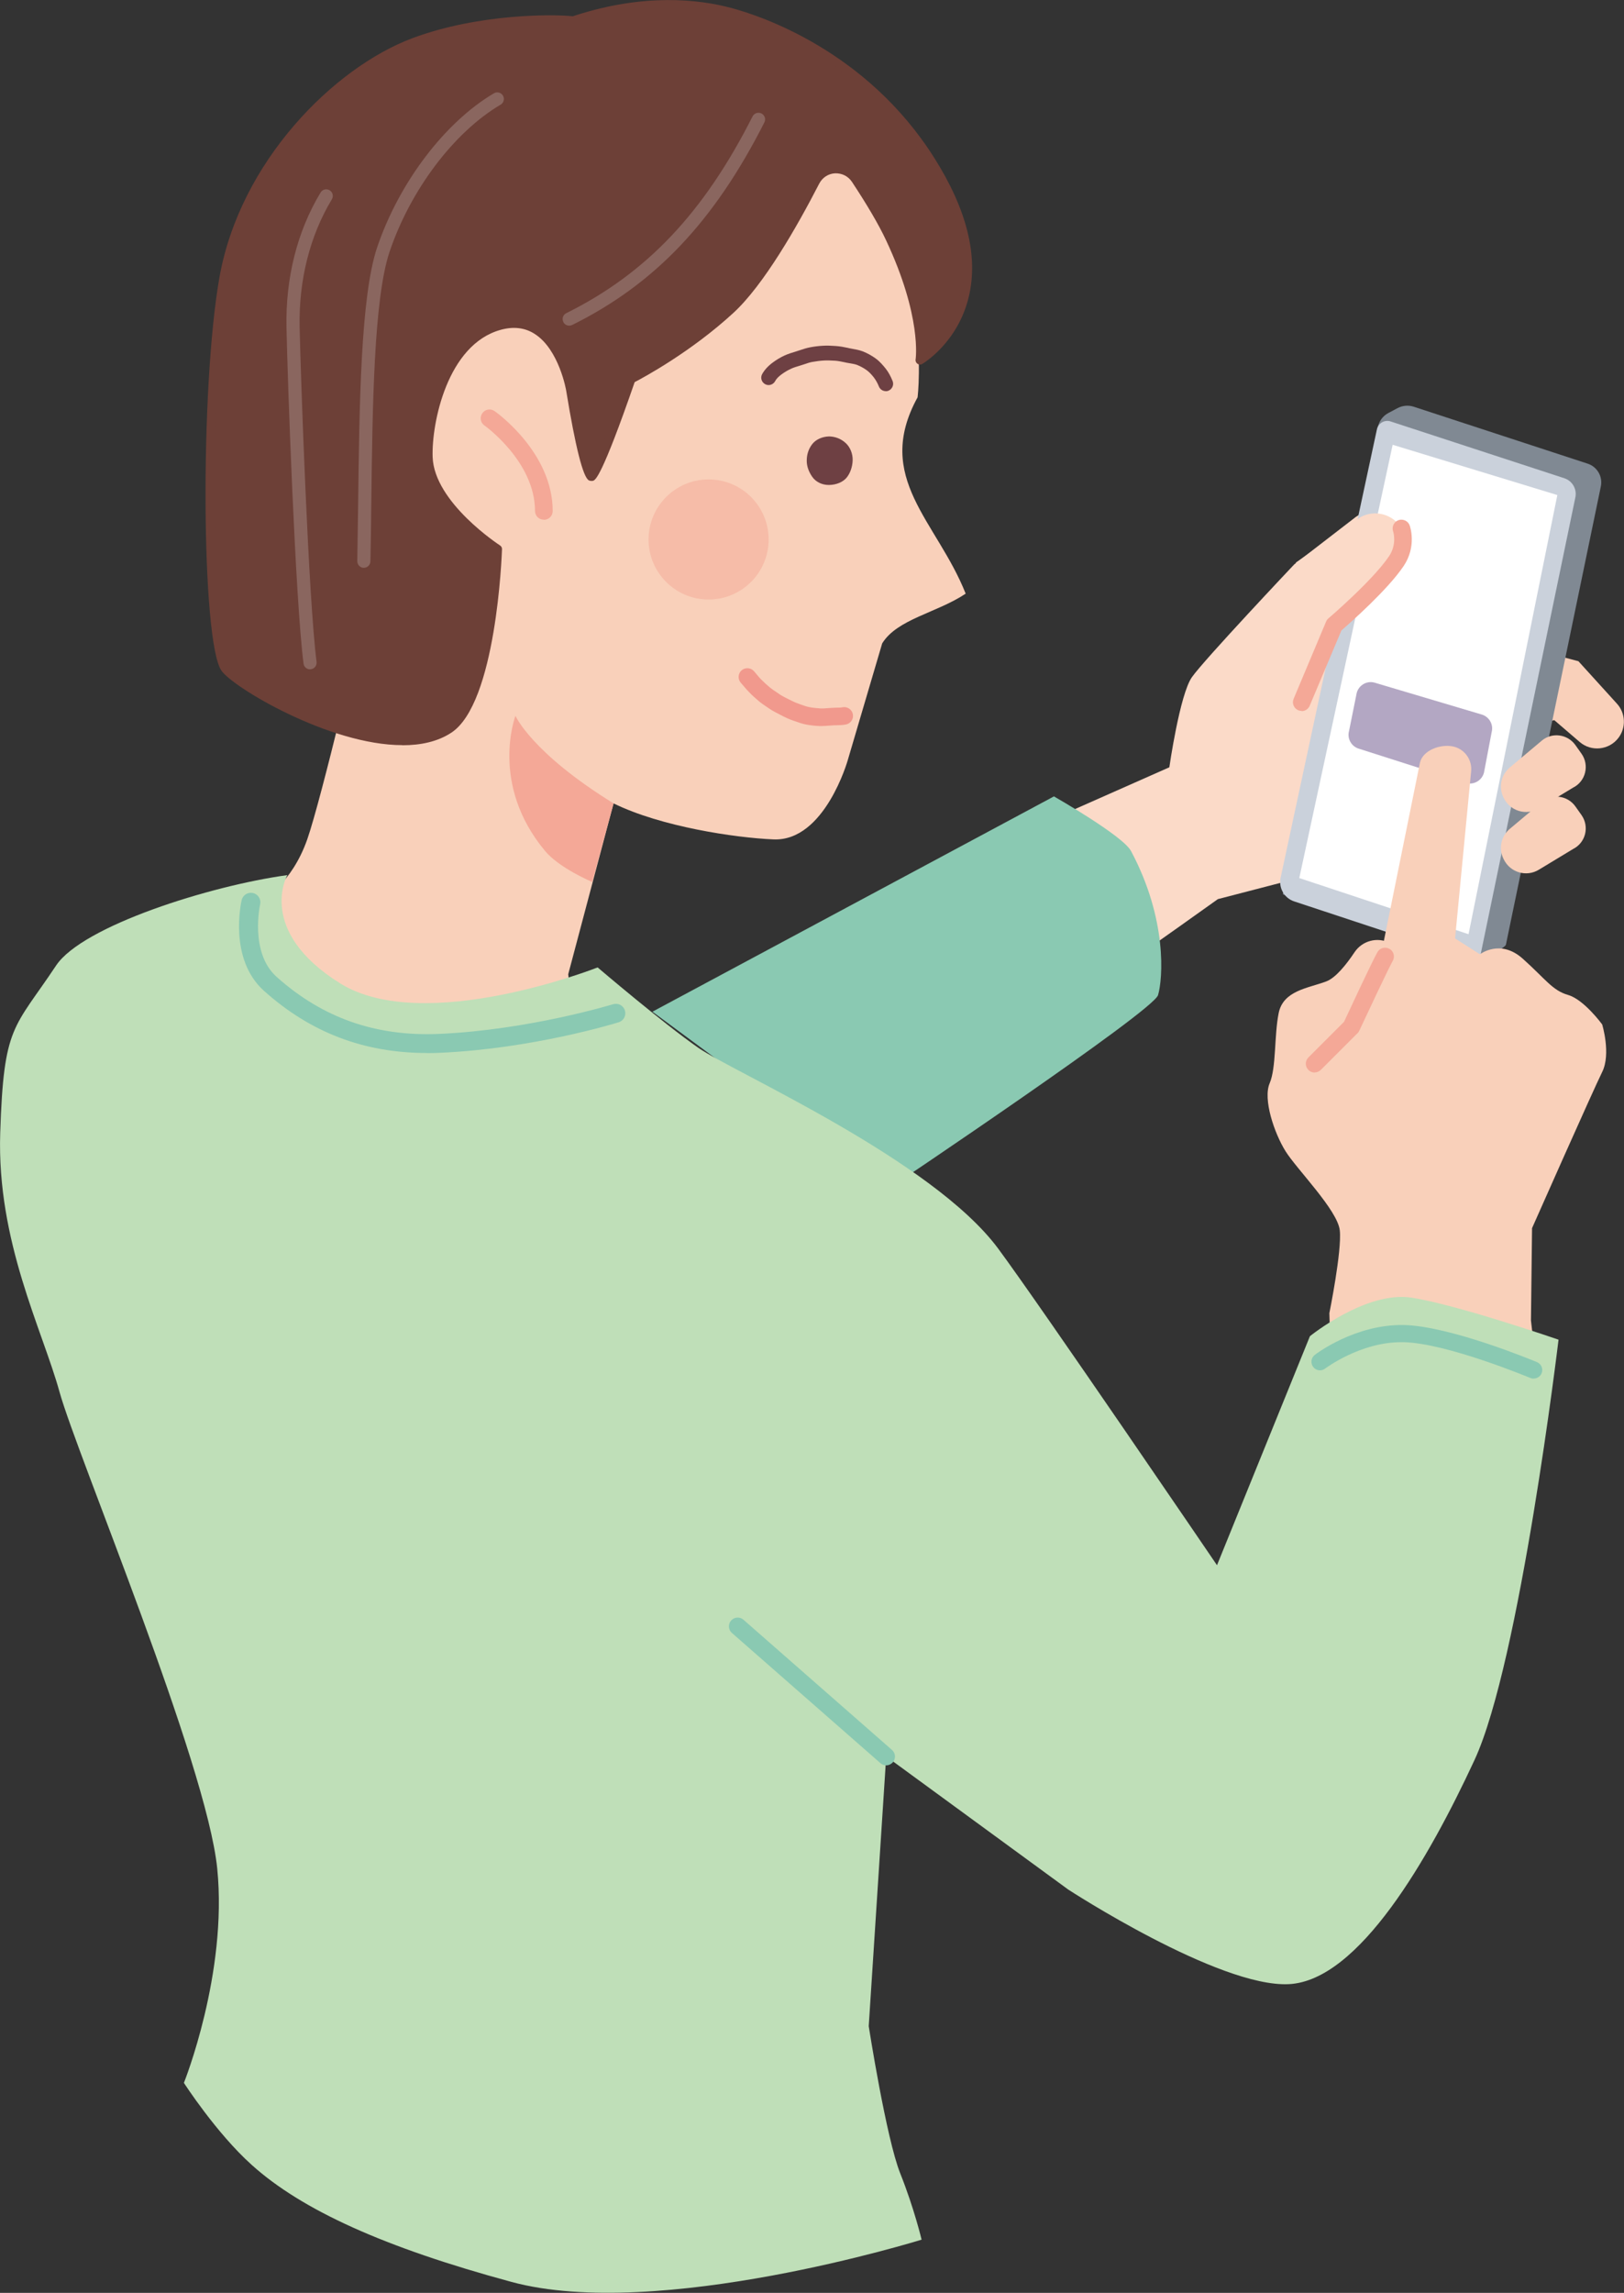 <?xml version="1.0" encoding="UTF-8"?><svg id="Layer_2" xmlns="http://www.w3.org/2000/svg" viewBox="0 0 149.59 211.15"><rect x="0" y="0" width="149.59" height="211.15" fill="#333333" stroke="none"/><defs><style>.cls-1{fill:#fbdac8;}.cls-1,.cls-2,.cls-3,.cls-4,.cls-5,.cls-6,.cls-7,.cls-8,.cls-9,.cls-10,.cls-11,.cls-12,.cls-13,.cls-14,.cls-15{stroke-width:0px;}.cls-2{fill:#f1998d;}.cls-3{fill:#8ac9b2;}.cls-4{fill:#6d4037;}.cls-5{fill:#8a665f;}.cls-6{fill:#6d4037;}.cls-7{fill:#f9d0ba;}.cls-8,.cls-10{fill:#f4a897;}.cls-9{fill:#808993;}.cls-10{opacity:.5;}.cls-11{fill:#6e4043;}.cls-12{fill:#bfdfb8;}.cls-13{fill:#b3a7c3;}.cls-14{fill:#fff;}.cls-15{fill:#cad1db;}</style></defs><g id="illust"><path class="cls-7" d="M139.1,67.18l4.07-.86,2.34,2.01c1.07.92,2.7.75,3.56-.37h0c.73-.95.67-2.28-.13-3.16l-3.55-3.91-4.2-1.11-2.1,7.41Z"/><path class="cls-1" d="M96.53,75.61l11.18-4.95s.96-6.71,2.08-8.3c1.12-1.6,9.42-10.38,9.42-10.38l5.59-4.31s1.92-1.6,3.35.32c1.44,1.92.79,3.27.48,3.67s-1.6,4.47-1.6,4.47l-6.23,24.43-8.62,2.24s-6.71,4.79-8.14,5.75-2.24,1.12-2.24,1.12l-5.27-14.05Z"/><path class="cls-3" d="M60.09,93.17l36.99-19.83s6.35,3.62,7.1,5.03c3.36,6.29,2.93,11.79,2.49,13.27s-24.67,17.72-24.67,17.72l-21.9-16.19Z"/><path class="cls-9" d="M136.24,88.64s-18.1-6.14-18.08-6.3l8.74-42.93c.1-.59.46-1.1.99-1.38l.83-.44c.47-.25,1.02-.3,1.52-.13l16.01,5.24c.87.29,1.39,1.18,1.21,2.08l-8.75,42.23c-.04.19-2.28,1.7-2.47,1.64Z"/><path class="cls-7" d="M56.51,73.98c4.36,2.15,11.21,3.17,14.73,3.32,4.73.21,6.85-7.3,6.85-7.3l3.17-10.75c1.39-2.25,5.04-2.81,7.69-4.58-2.65-6.69-8.51-10.65-4.43-18.08,0,0,1.72-13.57-7.82-23.11,0,0-15.64-8.02-29.24-3.29-13.6,4.73-18.92,20.11-18.33,27.5.59,7.39,4.21,19.98,4.21,19.98,0,0-3.72,15.84-5.03,19.6-1.45,4.16-4.16,5.6-4.16,5.6,0,0-3.91,17.49,3.8,21.35,8.87,4.44,25.12-7.93,25.12-7.93l-.73-6.57,4.18-15.75Z"/><path class="cls-11" d="M77.66,41.09c.58.54.58,1.88-.03,2.61s-2.01.74-2.52,0-.63-1.69,0-2.52c.5-.65,1.67-.9,2.54-.08Z"/><path class="cls-11" d="M76.34,44.66c-.63,0-1.2-.28-1.53-.76-.33-.48-.5-.98-.5-1.47,0-.57.16-1.07.49-1.51.33-.44.92-.71,1.56-.73.57.01,1.11.21,1.55.62.41.38.65.99.63,1.59-.02.6-.23,1.19-.56,1.59-.34.41-.95.66-1.61.67h-.03ZM76.4,41s-.02,0-.03,0c-.4,0-.75.16-.94.41-.22.29-.33.62-.32,1.01,0,.33.12.67.36,1.02.18.26.49.41.88.41.43,0,.82-.15,1-.38.22-.26.36-.68.37-1.1.01-.36-.14-.75-.38-.97h0c-.29-.27-.61-.41-.96-.41Z"/><path class="cls-11" d="M81.59,36.02c-.27,0-.52-.16-.63-.42-.13-.33-.29-.6-.46-.83-.25-.32-.46-.53-.67-.68-.26-.19-.55-.35-.87-.48-.18-.07-.4-.11-.64-.15-.12-.02-.23-.04-.35-.06l-.18-.04c-.29-.06-.57-.12-.84-.14-.41-.02-.73-.04-1.06-.02-.36.02-.71.07-1.06.13-.24.04-.47.12-.7.2l-.47.15c-.31.09-.6.18-.84.3-.3.14-.58.31-.85.51-.27.2-.47.41-.57.61-.18.33-.59.46-.92.28-.33-.18-.46-.59-.28-.92.2-.37.52-.73.96-1.06.35-.26.71-.48,1.1-.66.33-.15.68-.26,1.02-.36l.43-.14c.29-.1.58-.19.88-.25.41-.08.82-.13,1.21-.15.39-.03.77,0,1.14.02.46.03.8.1,1.13.17l.17.04c.1.02.2.04.31.06.29.05.61.11.93.23.42.17.8.38,1.15.63.41.29.71.66.94.94.26.33.47.71.65,1.16.14.35-.03.74-.38.89-.08.03-.17.05-.25.05Z"/><path class="cls-2" d="M75.68,66.86c-.07,0-.14,0-.21,0-.46-.02-.86-.07-1.23-.14-.35-.07-.67-.18-.97-.29l-.21-.07c-.4-.14-.78-.32-1.12-.5-.39-.2-.73-.37-1.06-.59l-.19-.13c-.27-.18-.54-.36-.79-.57-.3-.25-.6-.52-.88-.81-.2-.2-.39-.42-.58-.65l-.21-.24c-.29-.34-.25-.85.08-1.14.34-.29.85-.25,1.14.08l.22.26c.16.19.31.38.48.54.25.25.51.49.78.71.21.17.43.32.65.46l.2.14c.27.18.55.32.83.46.41.21.69.34.99.44l.22.08c.26.09.5.18.74.22.29.06.62.09,1.01.12.23.01.47-.01.71-.03l.31-.02c.14-.01.28-.01.42-.02.2,0,.41,0,.61-.04.43-.08.86.21.94.65.08.44-.21.86-.65.94-.31.06-.6.06-.86.07-.12,0-.23,0-.35.01l-.28.02c-.25.02-.49.04-.73.04Z"/><path class="cls-6" d="M78.8,16.52c-.91-1.37-2.95-1.26-3.7.2-1.85,3.58-5,9.19-7.81,11.79-4.32,3.97-9.16,6.39-9.16,6.39,0,0-3.02,8.77-3.63,8.99s-1.95-7.94-1.95-7.94c0,0-1.21-7.43-6.53-5.98-5.27,1.44-6.67,9.1-6.57,12.12.15,4.46,6.39,8.47,6.39,8.47,0,0-.48,13.96-4.49,16.57-5.94,3.86-19.38-3.79-20.61-5.61-1.69-2.5-1.93-25.63-.12-35.89,1.87-10.59,10.6-19.14,17.51-21.74s14.61-2.07,14.69-2.01,6.95-2.77,14.43-.77c3.67.98,12.66,4.46,18.45,13.61,8.26,13.04-.96,18.45-.96,18.45,0,0,.68-3.92-2.76-11.23-.82-1.73-2.08-3.78-3.17-5.42Z"/><path class="cls-4" d="M37.06,68.62c-6.73,0-15.64-5.34-16.67-6.87-1.85-2.74-1.97-26.07-.18-36.19,1.89-10.7,10.56-19.34,17.77-22.04,6.2-2.32,13.25-2.21,14.78-2.02h0s.14-.05.27-.09c6.33-2.03,11.28-1.49,14.32-.68,2.81.75,12.48,3.97,18.69,13.78,3.03,4.78,4.1,9.1,3.19,12.85-1.02,4.2-4.15,6.08-4.29,6.16-.13.08-.31.07-.43-.02-.13-.09-.2-.25-.17-.4,0-.04.6-3.91-2.73-10.99-.66-1.41-1.75-3.27-3.14-5.37-.35-.52-.92-.8-1.55-.78-.62.03-1.17.39-1.46.95-2.07,4.02-5.12,9.34-7.9,11.9-3.89,3.58-8.25,5.94-9.1,6.38-3.04,8.8-3.63,9.01-3.82,9.08-.11.04-.31.02-.41-.04-.53-.31-1.23-3.07-2.07-8.21,0-.04-.65-3.83-2.91-5.27-.9-.58-1.95-.7-3.12-.38-4.94,1.35-6.38,8.61-6.28,11.71.14,4.2,6.15,8.11,6.21,8.15.12.08.19.21.18.35-.02.58-.53,14.21-4.68,16.9-1.25.82-2.81,1.15-4.49,1.15ZM50.68,2.21c-2.7,0-7.68.29-12.42,2.06-7.09,2.66-15.49,11.4-17.25,21.43-1.8,10.2-1.5,33.29.06,35.6,1.17,1.73,14.46,9.13,20.06,5.49,3.52-2.29,4.21-14.23,4.3-16.02-1.09-.74-6.24-4.46-6.38-8.67-.11-3.3,1.47-11.04,6.87-12.52,1.41-.38,2.68-.22,3.78.48,2.56,1.64,3.24,5.65,3.26,5.82.5,3.01,1.17,6.29,1.57,7.36.54-1.06,2-4.92,3.23-8.48.03-.1.11-.18.2-.23.05-.02,4.84-2.44,9.07-6.33,2.83-2.6,6.06-8.43,7.73-11.67.42-.82,1.22-1.33,2.13-1.38.91-.05,1.76.38,2.27,1.14h0c1.43,2.17,2.51,4.01,3.2,5.47,2.55,5.42,2.88,9,2.86,10.57.93-.77,2.59-2.46,3.25-5.18.85-3.53-.19-7.64-3.09-12.21-6.06-9.56-15.47-12.7-18.22-13.43-2.93-.79-7.72-1.31-13.86.66-.32.1-.46.15-.58.1-.16-.01-.89-.06-2.01-.06Z"/><path class="cls-5" d="M52.43,29.99c-.22,0-.44-.12-.54-.34-.15-.3-.03-.67.27-.81,7.38-3.66,12.67-9.24,17.16-18.12.15-.3.52-.42.82-.27.3.15.42.52.27.82-4.62,9.12-10.08,14.88-17.71,18.66-.09.04-.18.06-.27.06Z"/><path class="cls-5" d="M33.52,52.29s0,0-.01,0c-.34,0-.6-.28-.6-.62.03-1.69.05-3.48.08-5.32.11-8.92.23-19.04,1.74-23.54,2.01-5.97,6.24-11.55,10.77-14.22.29-.17.66-.07.83.22.17.29.07.66-.22.83-4.29,2.53-8.31,7.85-10.23,13.56-1.45,4.32-1.57,14.33-1.68,23.16-.02,1.84-.04,3.63-.08,5.33,0,.33-.28.6-.61.6Z"/><path class="cls-5" d="M28.56,61.64c-.3,0-.56-.22-.6-.53-.76-5.88-1.48-26.33-1.57-30.93-.1-4.58.99-8.89,3.14-12.45.17-.29.54-.38.83-.21.29.17.38.55.21.83-2.03,3.37-3.06,7.45-2.97,11.8.1,4.58.81,24.96,1.56,30.8.04.33-.19.64-.53.68-.03,0-.05,0-.08,0Z"/><path class="cls-15" d="M136.24,88.64l-17.03-5.63c-.91-.3-1.45-1.24-1.25-2.18l8.87-41.29c.12-.57.71-.91,1.26-.73l16,5.23c.74.24,1.18,1,1.02,1.76l-8.88,42.83Z"/><polygon class="cls-14" points="128.28 40.96 143.45 45.59 135.27 86.03 119.68 80.86 128.28 40.96"/><path class="cls-13" d="M135.07,72.11l-9.86-3.15c-.71-.19-1.14-.92-.95-1.63l.71-3.52c.19-.71.92-1.14,1.63-.95l9.85,2.93c.71.19,1.14.92.95,1.63l-.71,3.74c-.19.71-.92,1.14-1.63.95Z"/><path class="cls-7" d="M127.48,86.69l.52.14c-1.14-.57-2.52-.2-3.23.86-.74,1.11-1.73,2.36-2.61,2.69-1.67.63-3.96.83-4.38,2.92s-.21,5-.83,6.46c-.63,1.46.42,4.58,1.46,6.25s4.79,5.42,5,7.29-.96,7.63-.96,7.63l.24,7.96,19.21.4-.88-7.69.1-8.5s5.63-12.71,6.46-14.38c.83-1.67,0-4.38,0-4.38,0,0-1.67-2.29-3.13-2.71s-2.08-1.46-4.17-3.33c-2.08-1.88-3.96-.42-3.96-.42l-2.29-1.46,1.48-15.4c.1-1.08-.62-2.06-1.68-2.28h0c-1.16-.24-2.8.36-3.04,1.52l-3.33,16.44Z"/><path class="cls-8" d="M121.09,98.77c-.21,0-.42-.08-.57-.24-.32-.32-.32-.83,0-1.15l3.28-3.28c.4-.86,2.57-5.52,3.08-6.42.22-.39.71-.52,1.11-.3.39.22.52.72.3,1.11-.41.72-2.19,4.52-3.08,6.42-.04.09-.09.17-.16.23l-3.38,3.38c-.16.16-.37.24-.57.24Z"/><path class="cls-12" d="M26.46,80.6s-2.88,5.11,4.86,9.95c7.74,4.84,23.73-1.46,23.73-1.46,0,0,6.04,5.15,9.27,7.4s21.54,10.28,27.63,18.5c3.96,5.35,20.15,29.15,20.15,29.15l8.56-21.09s5.16-4.19,9.35-3.55,13.55,3.87,13.55,3.87c0,0-3.55,29.68-7.74,38.71s-10.64,20.32-17.1,20.64-20.32-8.71-20.32-8.71l-16.77-12.26-1.61,24.84s1.61,10.32,2.9,13.55,1.97,6.11,1.97,6.11c0,0-24.29,7.55-37.78,3.89-11.7-3.17-19.3-6.61-23.93-10.78-3.28-2.95-6.24-7.55-6.24-7.55,0,0,4.04-10.06,3.07-19.73-.97-9.68-12.9-38.06-14.52-43.87C3.89,122.41-.3,114.34.02,104.34c.32-10,1.24-9.55,5.15-15.43,2.43-3.64,14.2-7.35,21.29-8.32Z"/><path class="cls-1" d="M119.35,51.82l5.97-4.2c1.33-.72,2.99-.27,3.77,1.02h0c.73,1.19.48,2.74-.58,3.65l-6.6,5.83-2.56-6.3Z"/><path class="cls-7" d="M142,68.22l-2.93,2.46c-.79.66-1.04,1.78-.6,2.72l.03.06c.58,1.23,2.09,1.69,3.25.98l3.14-1.9c1.17-.58,1.54-2.07.78-3.14l-.56-.79c-.72-1.01-2.15-1.2-3.1-.4Z"/><path class="cls-7" d="M142,73.87l-2.93,2.46c-.79.66-1.04,1.78-.6,2.72l.03.06c.58,1.23,2.09,1.69,3.25.98l3.14-1.9c1.17-.58,1.54-2.07.78-3.14l-.56-.79c-.72-1.01-2.15-1.2-3.1-.4Z"/><path class="cls-3" d="M81.63,162.57c-.19,0-.38-.07-.53-.2l-13.68-11.99c-.34-.29-.37-.81-.08-1.14.3-.34.81-.37,1.14-.08l13.68,11.99c.34.29.37.81.08,1.14-.16.18-.38.28-.61.28Z"/><path class="cls-8" d="M56.51,73.98c-7.56-4.67-9.03-8.06-9.03-8.06,0,0-2.41,6.3,2.74,12.46,1.32,1.58,4.33,2.84,4.33,2.84l1.97-7.24Z"/><path class="cls-8" d="M119.9,65.47c-.11,0-.21-.02-.31-.06-.41-.17-.61-.65-.43-1.06l2.99-7.11c.05-.12.12-.22.22-.3.04-.03,4.07-3.48,5.58-5.72.75-1.12.39-2.25.37-2.29-.14-.42.08-.88.5-1.03.42-.14.88.07,1.03.49.03.08.67,1.92-.56,3.74-1.48,2.2-4.96,5.26-5.73,5.93l-2.92,6.93c-.13.31-.43.5-.75.5Z"/><path class="cls-8" d="M50.09,47.86c-.45,0-.81-.36-.81-.81,0-4.53-4.61-7.84-4.66-7.87-.37-.26-.45-.76-.19-1.13.26-.37.76-.45,1.13-.19.22.15,5.35,3.84,5.35,9.2,0,.45-.36.81-.81.81Z"/><circle class="cls-10" cx="65.27" cy="49.68" r="5.53"/><path class="cls-3" d="M39.33,96.97c-5.8,0-10.72-1.88-15.01-5.72-3.28-2.94-2.11-8.14-2.06-8.36.11-.47.58-.76,1.05-.65.47.11.76.58.65,1.05-.01.04-.98,4.43,1.52,6.67,4.24,3.79,9.14,5.51,15,5.25,8.27-.37,15.91-2.71,15.99-2.73.46-.14.95.11,1.09.57.14.46-.11.95-.57,1.09-.32.1-7.92,2.43-16.42,2.81-.42.02-.83.03-1.23.03Z"/><path class="cls-3" d="M141.27,126.96c-.1,0-.21-.02-.3-.06-.08-.03-7.68-3.21-11.69-3.3-.07,0-.14,0-.2,0-3.8,0-6.98,2.41-7.02,2.43-.35.27-.84.2-1.1-.15-.26-.34-.2-.84.14-1.1.15-.12,3.74-2.84,8.21-2.76,4.31.1,11.95,3.29,12.27,3.42.4.17.59.63.42,1.03-.13.3-.42.48-.73.48Z"/></g></svg>